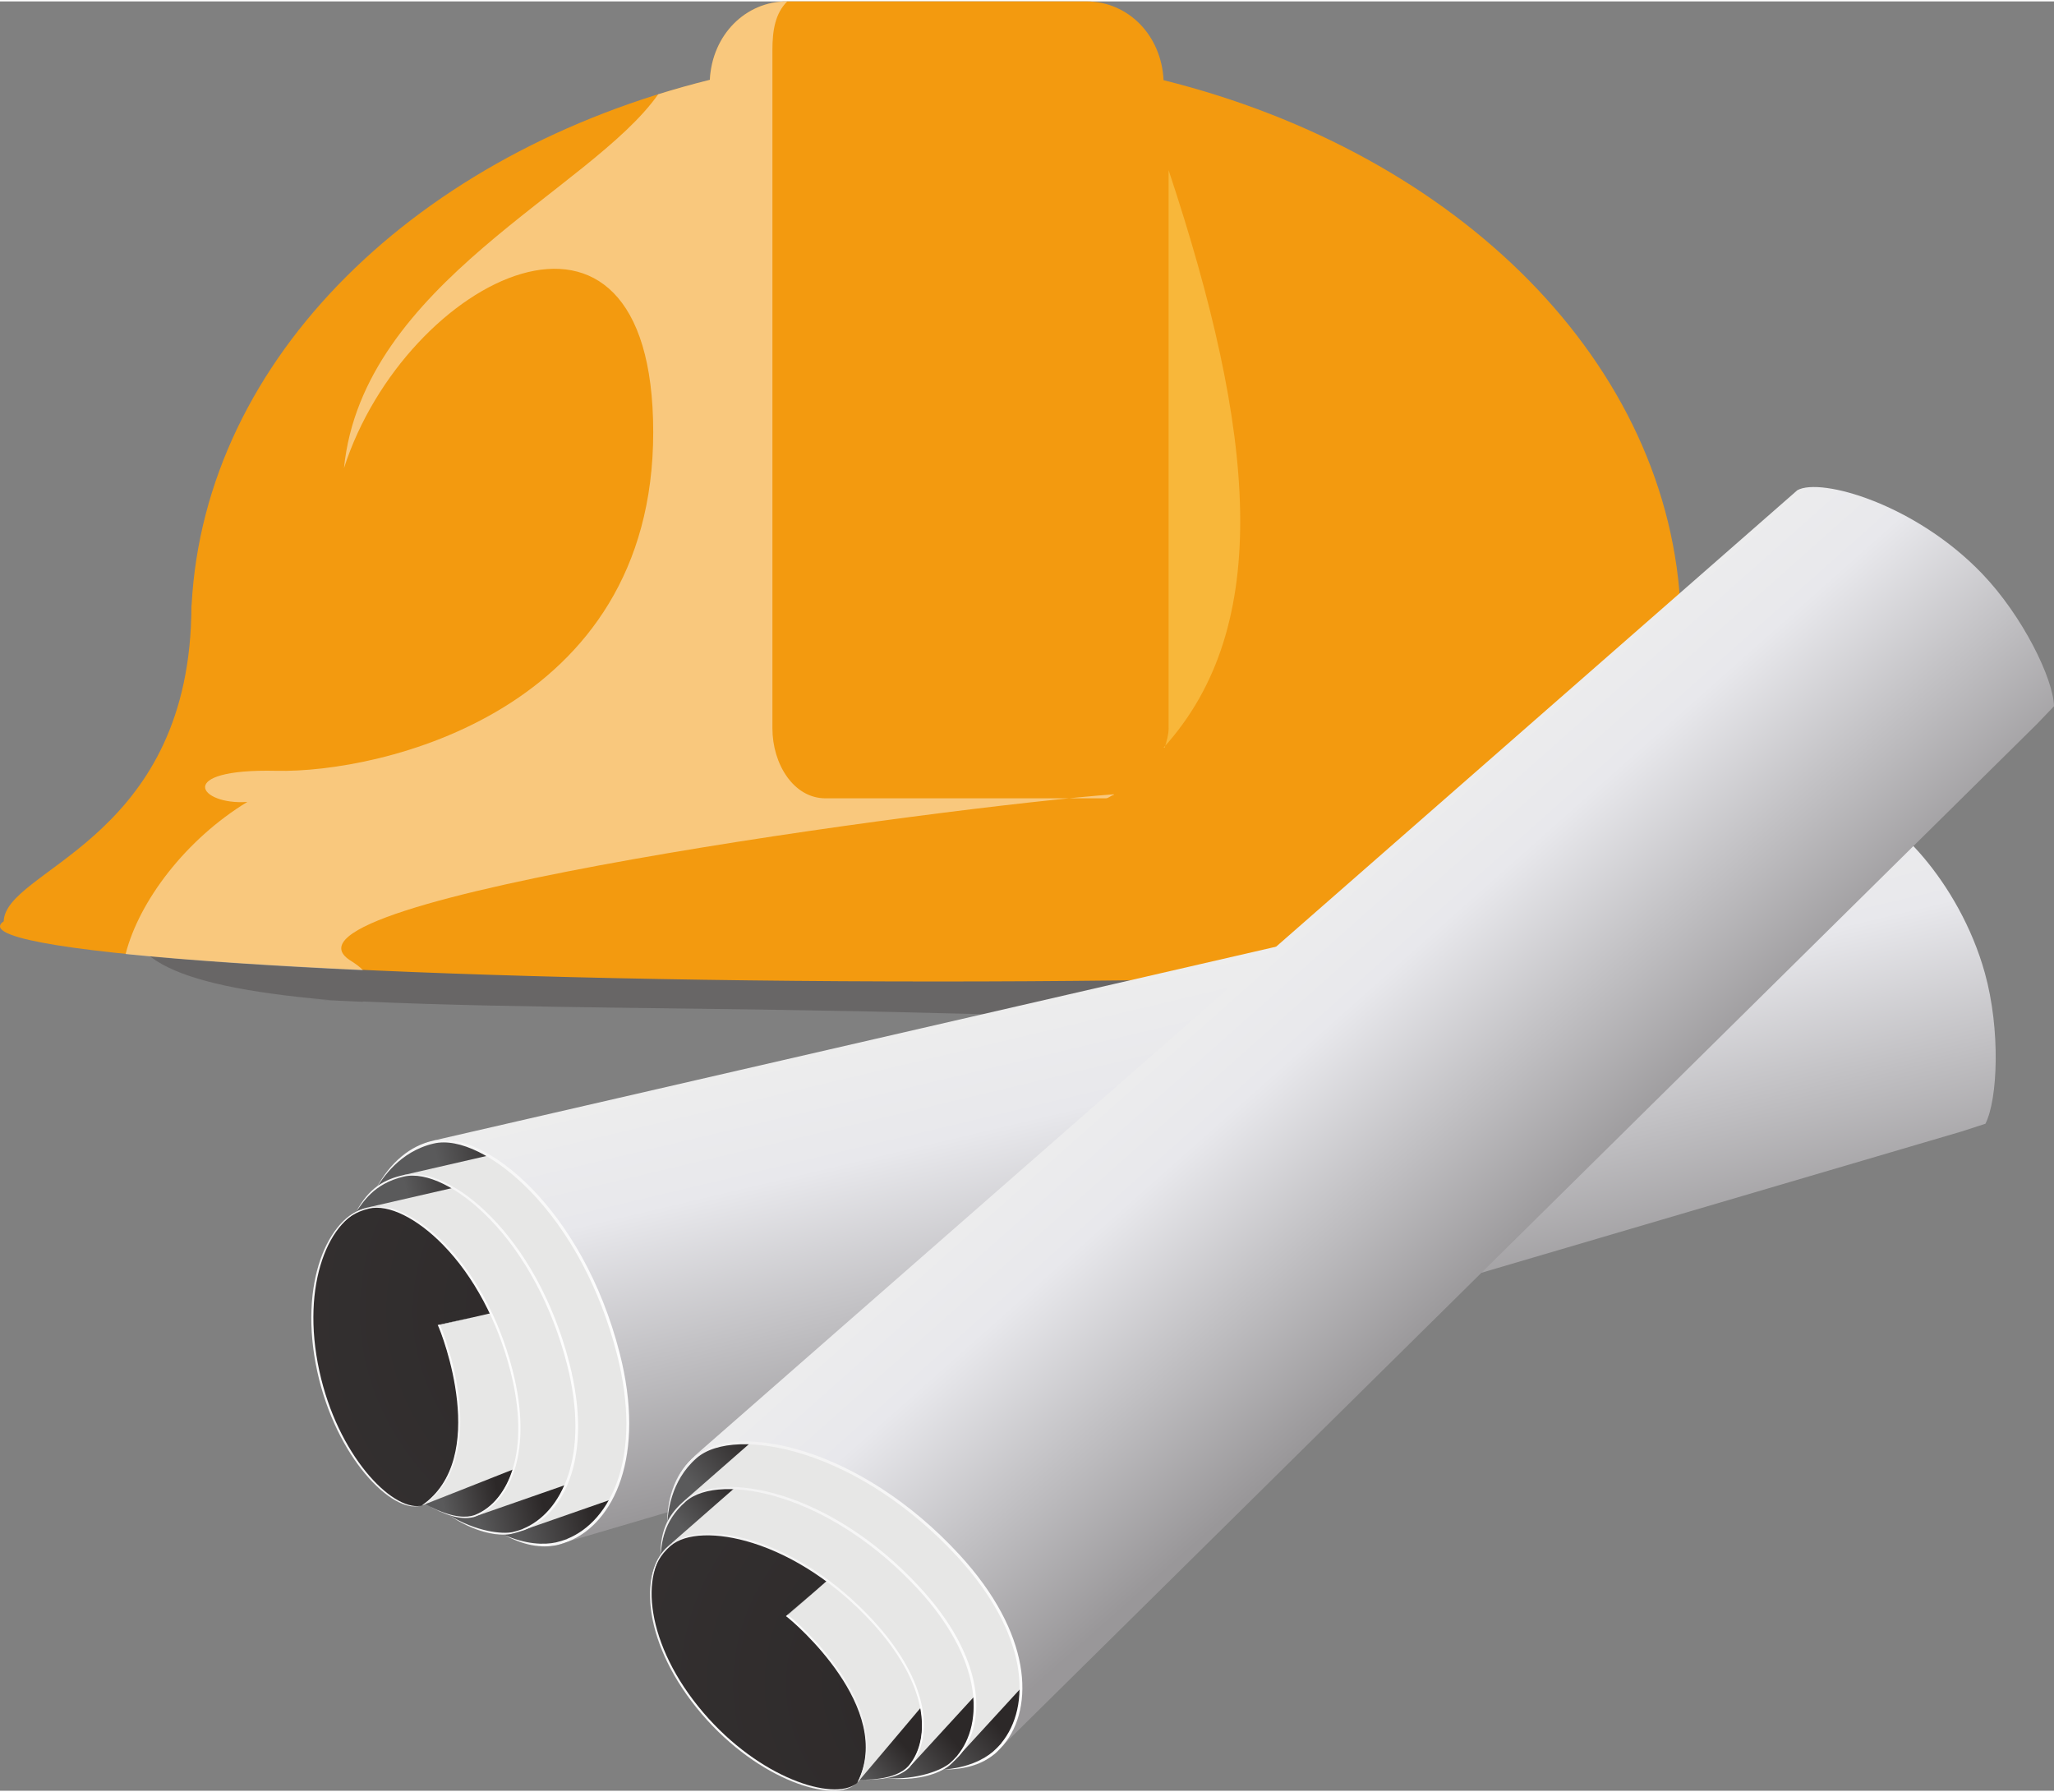 <?xml version="1.0" encoding="UTF-8"?>
<!DOCTYPE svg PUBLIC "-//W3C//DTD SVG 1.1//EN" "http://www.w3.org/Graphics/SVG/1.1/DTD/svg11.dtd">
<!-- Creator: CorelDRAW X8 -->
<svg xmlns="http://www.w3.org/2000/svg" xml:space="preserve" width="149px" height="130px" version="1.1" style="shape-rendering:geometricPrecision; text-rendering:geometricPrecision; image-rendering:optimizeQuality; fill-rule:evenodd; clip-rule:evenodd"
viewBox="0 0 14900354 12979811"
 xmlns:xlink="http://www.w3.org/1999/xlink">
 <rect x="0" y="0" width="14900354" height="12979811" fill="#808080" stroke="none"/>
 <defs>
  <style type="text/css">
   <![CDATA[
    .fil5 {fill:#FEFEFE;fill-rule:nonzero}
    .fil2 {fill:#F8B73A;fill-rule:nonzero}
    .fil1 {fill:#F39A0F;fill-rule:nonzero}
    .fil0 {fill:#332D2B;fill-rule:nonzero;fill-opacity:0.302}
    .fil3 {fill:#FEFEFE;fill-rule:nonzero;fill-opacity:0.459}
    .fil23 {fill:url(#id6);fill-rule:nonzero}
    .fil21 {fill:url(#id7);fill-rule:nonzero}
    .fil8 {fill:url(#id8);fill-rule:nonzero}
    .fil10 {fill:url(#id9);fill-rule:nonzero}
    .fil22 {fill:url(#id10);fill-rule:nonzero}
    .fil9 {fill:url(#id11);fill-rule:nonzero}
    .fil19 {fill:url(#id12);fill-rule:nonzero}
    .fil32 {fill:url(#id13);fill-rule:nonzero}
    .fil26 {fill:url(#id14);fill-rule:nonzero}
    .fil13 {fill:url(#id15);fill-rule:nonzero}
    .fil29 {fill:url(#id16);fill-rule:nonzero}
    .fil16 {fill:url(#id17);fill-rule:nonzero}
    .fil28 {fill:url(#id18);fill-rule:nonzero}
    .fil18 {fill:url(#id19);fill-rule:nonzero}
    .fil27 {fill:url(#id20);fill-rule:nonzero}
    .fil31 {fill:url(#id21);fill-rule:nonzero}
    .fil11 {fill:url(#id22);fill-rule:nonzero}
    .fil15 {fill:url(#id23);fill-rule:nonzero}
    .fil17 {fill:url(#id24);fill-rule:nonzero}
    .fil30 {fill:url(#id25);fill-rule:nonzero}
    .fil25 {fill:url(#id26);fill-rule:nonzero}
    .fil20 {fill:url(#id27);fill-rule:nonzero}
    .fil12 {fill:url(#id28);fill-rule:nonzero}
    .fil14 {fill:url(#id29);fill-rule:nonzero}
    .fil24 {fill:url(#id30);fill-rule:nonzero}
    .fil33 {fill:url(#id31);fill-rule:nonzero}
    .fil7 {fill:url(#id32);fill-rule:nonzero}
    .fil6 {fill:url(#id33);fill-rule:nonzero}
    .fil4 {fill:url(#id34);fill-rule:nonzero}
   ]]>
  </style>
      <mask id="id0">
        <pattern id="id1" patternUnits="userSpaceOnUse" x="8547453" y="-50747542" width="41982295" height="56080301" viewBox="20596927 -57946042 41982295 56080301">
         <g>
          <path id="1" class="fil4" d="M20596927 -57946042c20018737,6197216 41982295,19519156 41705103,47404977 0,7125784 -16402751,8675324 -31138935,7746637 2780403,-23858408 -10566168,-55151614 -10566168,-55151614z"/>
         </g>
        </pattern>
       <rect style="fill:url(#id1)" x="8502551" y="632285" width="3595007" height="4745377"/>
      </mask>
      <mask id="id2">
        <pattern id="id3" patternUnits="userSpaceOnUse" x="4715324" y="-6654724" width="77570323" height="13633309" viewBox="-25001000 3400195 77570323 13633309">
         <g>
          <path id="1" class="fil6" d="M-25001000 17033504c8062957,-9913494 27804502,-12393135 39759104,-13013045 11955781,-620264 27248233,3407974 37811219,11153551 -26132512,1859494 -77570323,1859494 -77570323,1859494z"/>
         </g>
        </pattern>
       <rect style="fill:url(#id3)" x="4670422" y="5834698" width="6608879" height="1188790"/>
      </mask>
      <mask id="id4">
        <pattern id="id5" patternUnits="userSpaceOnUse" x="5984490" y="-48172322" width="28358532" height="52981693" viewBox="-9898174 -61759432 28358532 52981693">
         <g>
          <path id="1" class="fil7" d="M-9898174 -14355634c0,3079869 2239691,5577895 5003241,5577895l18351933 0c2763550,0 5003358,-2498026 5003358,-5577895l0 -41829085c0,-3079870 -2239808,-5574713 -5003358,-5574713l-18351933 0c-2763550,0 -5003241,2494843 -5003241,5574713l0 41829085z"/>
         </g>
        </pattern>
       <rect style="fill:url(#id5)" x="5939588" y="311723" width="2473159" height="4542551"/>
      </mask>
  <linearGradient id="id6" gradientUnits="userSpaceOnUse" x1="5.09057e+06" y1="1.25686e+07" x2="6.74194e+06" y2="1.11564e+07">
   <stop offset="0" style="stop-opacity:1; stop-color:#5A5A5B"/>
   <stop offset="0.149" style="stop-opacity:1; stop-color:#5A5A5B"/>
   <stop offset="0.302" style="stop-opacity:1; stop-color:#5A5A5B"/>
   <stop offset="0.49" style="stop-opacity:1; stop-color:#2C2828"/>
   <stop offset="1" style="stop-opacity:1; stop-color:#2C2828"/>
  </linearGradient>
  <linearGradient id="id7" gradientUnits="userSpaceOnUse" xlink:href="#id6" x1="5.26134e+06" y1="1.24109e+07" x2="7.49431e+06" y2="1.05012e+07">
  </linearGradient>
  <linearGradient id="id8" gradientUnits="userSpaceOnUse" xlink:href="#id6" x1="2.6193e+06" y1="1.00418e+07" x2="5.49021e+06" y2="9.41674e+06">
  </linearGradient>
  <linearGradient id="id9" gradientUnits="userSpaceOnUse" xlink:href="#id6" x1="2.36638e+06" y1="1.00935e+07" x2="4.48952e+06" y2="9.63124e+06">
  </linearGradient>
  <linearGradient id="id10" gradientUnits="userSpaceOnUse" xlink:href="#id6" x1="5.16187e+06" y1="1.25235e+07" x2="7.1404e+06" y2="1.08315e+07">
  </linearGradient>
  <linearGradient id="id11" gradientUnits="userSpaceOnUse" xlink:href="#id6" x1="2.46019e+06" y1="1.009e+07" x2="5.00383e+06" y2="9.53613e+06">
  </linearGradient>
  <linearGradient id="id12" gradientUnits="userSpaceOnUse" x1="9.14273e+06" y1="9.94626e+06" x2="8.27391e+06" y2="6.29338e+06">
   <stop offset="0" style="stop-opacity:1; stop-color:#999799"/>
   <stop offset="0.58" style="stop-opacity:1; stop-color:#E8E8EC"/>
   <stop offset="0.941" style="stop-opacity:1; stop-color:#F0F0EE"/>
   <stop offset="1" style="stop-opacity:1; stop-color:#999799"/>
  </linearGradient>
  <linearGradient id="id13" gradientUnits="userSpaceOnUse" xlink:href="#id12" x1="1.09354e+07" y1="9.17891e+06" x2="8.44091e+06" y2="6.37235e+06">
  </linearGradient>
  <radialGradient id="id14" gradientUnits="userSpaceOnUse" gradientTransform="matrix(0.905 -0 -0 0.905 518448 1.14854E+06)" cx="5.46346e+06" cy="1.20888e+07" r="1.06019e+07" fx="5.46346e+06" fy="1.20888e+07">
   <stop offset="0" style="stop-opacity:1; stop-color:#FEFEFE"/>
   <stop offset="1" style="stop-opacity:1; stop-color:#999799"/>
  </radialGradient>
  <radialGradient id="id15" gradientUnits="userSpaceOnUse" gradientTransform="matrix(0.743 -0 -0 0.743 681822 2.52516E+06)" xlink:href="#id14" cx="2.65406e+06" cy="9.83288e+06" r="1.29136e+07" fx="2.65406e+06" fy="9.83288e+06">
  </radialGradient>
  <radialGradient id="id16" gradientUnits="userSpaceOnUse" gradientTransform="matrix(1.742 -0 -0 1.638 -3.92283E+06 -6.17516E+06)" cx="5.28927e+06" cy="9.6825e+06" r="1.52433e+07" fx="5.28927e+06" fy="9.6825e+06">
   <stop offset="0" style="stop-opacity:1; stop-color:#E7E7E6"/>
   <stop offset="0.769" style="stop-opacity:1; stop-color:#E7E7E6"/>
   <stop offset="0.922" style="stop-opacity:1; stop-color:#C7C6CA"/>
   <stop offset="0.961" style="stop-opacity:1; stop-color:#919293"/>
   <stop offset="1" style="stop-opacity:1; stop-color:#2C2828"/>
  </radialGradient>
  <radialGradient id="id17" gradientUnits="userSpaceOnUse" gradientTransform="matrix(2.307 -0 -0 2.17 -2.29318E+06 -1.05727E+07)" xlink:href="#id16" cx="1.75449e+06" cy="9.0369e+06" r="1.15078e+07" fx="1.75449e+06" fy="9.0369e+06">
  </radialGradient>
  <radialGradient id="id18" gradientUnits="userSpaceOnUse" gradientTransform="matrix(1.352 -0 -0 1.532 -1.88629E+06 -5.43363E+06)" xlink:href="#id16" cx="5.35645e+06" cy="1.02212e+07" r="1.3729e+07" fx="5.35645e+06" fy="1.02212e+07">
  </radialGradient>
  <radialGradient id="id19" gradientUnits="userSpaceOnUse" gradientTransform="matrix(1.349 -0 -0 1.349 -1.36025E+06 -3.4195E+06)" xlink:href="#id14" cx="3.90119e+06" cy="9.80342e+06" r="1.34525e+07" fx="3.90119e+06" fy="9.80342e+06">
  </radialGradient>
  <radialGradient id="id20" gradientUnits="userSpaceOnUse" gradientTransform="matrix(0.863 -0 -0 1.331 777574 -3.83358E+06)" xlink:href="#id14" cx="5.68974e+06" cy="1.15778e+07" r="7.41547e+06" fx="5.68974e+06" fy="1.15778e+07">
  </radialGradient>
  <radialGradient id="id21" gradientUnits="userSpaceOnUse" gradientTransform="matrix(1.708 -0 -0 1.708 -4.67415E+06 -8.92467E+06)" xlink:href="#id14" cx="6.60287e+06" cy="1.26145e+07" r="1.06236e+07" fx="6.60287e+06" fy="1.26145e+07">
  </radialGradient>
  <radialGradient id="id22" gradientUnits="userSpaceOnUse" gradientTransform="matrix(2.535 -0 -0 2.06 -7.84368E+06 -1.0069E+07)" cx="5.10896e+06" cy="9.50018e+06" r="1.35507e+07" fx="5.10896e+06" fy="9.50018e+06">
   <stop offset="0" style="stop-opacity:1; stop-color:#2C2828"/>
   <stop offset="0.671" style="stop-opacity:1; stop-color:#636465"/>
   <stop offset="0.91" style="stop-opacity:1; stop-color:#999799"/>
   <stop offset="1" style="stop-opacity:1; stop-color:#999799"/>
  </radialGradient>
  <radialGradient id="id23" gradientUnits="userSpaceOnUse" gradientTransform="matrix(1.651 -0 -0 1.87 -1.42919E+06 -8.08244E+06)" xlink:href="#id16" cx="2.19644e+06" cy="9.28663e+06" r="1.12458e+07" fx="2.19644e+06" fy="9.28663e+06">
  </radialGradient>
  <radialGradient id="id24" gradientUnits="userSpaceOnUse" gradientTransform="matrix(1.34 -0 -0 1.34 -1.47912E+06 -3.30931E+06)" xlink:href="#id14" cx="4.35481e+06" cy="9.73577e+06" r="1.55638e+07" fx="4.35481e+06" fy="9.73577e+06">
  </radialGradient>
  <radialGradient id="id25" gradientUnits="userSpaceOnUse" gradientTransform="matrix(1.738 -0 -0 1.738 -5.14435E+06 -9.23577E+06)" xlink:href="#id14" cx="6.96763e+06" cy="1.25132e+07" r="1.19947e+07" fx="6.96763e+06" fy="1.25132e+07">
  </radialGradient>
  <radialGradient id="id26" gradientUnits="userSpaceOnUse" gradientTransform="matrix(0.993 -0 -0 1.532 40929 -5.75344E+06)" cx="6.28525e+06" cy="1.08244e+07" r="1.1754e+07" fx="6.28525e+06" fy="1.08244e+07">
   <stop offset="0" style="stop-opacity:1; stop-color:#E7E7E6"/>
   <stop offset="0.769" style="stop-opacity:1; stop-color:#E7E7E6"/>
   <stop offset="0.922" style="stop-opacity:1; stop-color:#C7C6CA"/>
   <stop offset="0.969" style="stop-opacity:1; stop-color:#919293"/>
   <stop offset="1" style="stop-opacity:1; stop-color:#2C2828"/>
  </radialGradient>
  <radialGradient id="id27" gradientUnits="userSpaceOnUse" gradientTransform="matrix(1.368 -0 -0 1.368 -1.73891E+06 -3.54755E+06)" xlink:href="#id14" cx="4.72982e+06" cy="9.64349e+06" r="1.72052e+07" fx="4.72982e+06" fy="9.64349e+06">
  </radialGradient>
  <radialGradient id="id28" gradientUnits="userSpaceOnUse" gradientTransform="matrix(1.171 -0 -0 1.806 -527252 -7.52753E+06)" xlink:href="#id26" cx="3.08034e+06" cy="9.34132e+06" r="9.97018e+06" fx="3.08034e+06" fy="9.34132e+06">
  </radialGradient>
  <radialGradient id="id29" gradientUnits="userSpaceOnUse" gradientTransform="matrix(0.787 -0 -0 1.214 643142 -2.0902E+06)" xlink:href="#id14" cx="3.02141e+06" cy="9.77572e+06" r="8.13402e+06" fx="3.02141e+06" fy="9.77572e+06">
  </radialGradient>
  <radialGradient id="id30" gradientUnits="userSpaceOnUse" gradientTransform="matrix(2.489 -0 -0 2.022 -1.10673E+07 -1.24742E+07)" xlink:href="#id22" cx="7.43244e+06" cy="1.22068e+07" r="1.3803e+07" fx="7.43244e+06" fy="1.22068e+07">
  </radialGradient>
  <radialGradient id="id31" gradientUnits="userSpaceOnUse" gradientTransform="matrix(1.743 -0 -0 1.743 -5.41813E+06 -9.23224E+06)" xlink:href="#id14" cx="7.28772e+06" cy="1.24213e+07" r="1.34964e+07" fx="7.28772e+06" fy="1.24213e+07">
  </radialGradient>
  <radialGradient id="id32" gradientUnits="objectBoundingBox" cx="130%" cy="8%" r="19%" fx="130%" fy="8%">
   <stop offset="0" style="stop-opacity:1; stop-color:#B5B5B5"/>
   <stop offset="1" style="stop-opacity:1; stop-color:black"/>
  </radialGradient>
  <radialGradient id="id33" gradientUnits="objectBoundingBox" xlink:href="#id32" cx="71%" cy="258%" r="35%" fx="71%" fy="258%">
  </radialGradient>
  <radialGradient id="id34" gradientUnits="userSpaceOnUse" gradientTransform="matrix(1.572 -0 -0 2.1 -3.65203E+07 5.07857E+07)" xlink:href="#id32" cx="6.38387e+07" cy="-4.61692e+07" r="1.12161e+07" fx="6.38387e+07" fy="-4.61692e+07">
  </radialGradient>
 </defs>
 <g id="图层_x0020_1">
  <g id="_2278602548480">
   <g>
    <path class="fil0" d="M1384662 4768005c0,-6129 590,-12257 590,-18385 2003,-45846 3653,-92516 3653,-140836l1061 -117c89686,-1691436 1463978,-3107329 3384874,-3705908 3182,-1061 6482,-2004 9546,-2946 58102,-18032 116793,-35474 175956,-52092 62462,-17442 125396,-34059 189037,-49734 16971,-328105 260457,-568997 559098,-568997l2946 0 2170157 0c299348,0 543305,242189 559333,571354 2131148,530695 3685284,2051361 3752107,3872199l4125 -4242c0,1718659 2901792,2891185 -5400997,2670092 -1569339,-41721 -3015050,-31349 -4165655,-84030 707,825 1768,1532 2475,2475 -693215,-31821 -234293,-11550 -234293,-12139 -2488479,-217086 -1094978,-913012 -1014013,-2476694z"/>
    <g>
     <path class="fil1" d="M26871 6672991c12728,-372889 1276826,-570294 1357791,-2133976 0,-6246 590,-12257 590,-18385 2003,-45963 3653,-92633 3653,-141071l1061 0c95343,-1799507 1644765,-3287291 3759413,-3810679 16971,-327987 260457,-568880 559098,-568880l2173103 0c299348,0 543305,242071 559333,571354 2131148,530695 3685284,2051243 3752107,3872082l4125 -4243c0,1718542 1421432,1852895 1421432,2241812 0,19446 -13789,36181 -39009,52916 -213669,209780 -3168731,375482 -6783420,375482 -3753521,0 -6796148,-179727 -6796148,-400702 0,-12021 9310,-24160 26871,-35710z"/>
     <path class="fil2" d="M8477448 1223910c630871,1900744 764988,3306973 -36770,4189461l8603 0c12610,-44313 28167,-91454 28167,-140363l0 -4049098z"/>
     <path class="fil3" d="M1794440 5806767c-350615,25927 -537295,-242897 210368,-225572 747782,17206 2733851,-425452 2733851,-2456424 0,-2030971 -1799271,-1119609 -2243226,260457 134589,-1339407 1792082,-2016947 2279407,-2711694 122568,-38185 247493,-73188 374539,-104654 16971,-327987 260457,-568880 559098,-568880l2946 0c-87801,85915 -108072,211429 -108072,351557l0 4921451c0,258688 153210,507831 385500,507831l2032857 0c19564,0 38656,-21685 57513,-24514l942 -4832c-1215188,91219 -6238818,763456 -5537824,1205997 40070,25456 69651,47023 90629,70123 -693215,-31703 -1279537,-72245 -1721724,-117265 98290,-385381 438062,-832754 883196,-1103581z"/>
     <path id="1" class="fil5" style="mask:url(#id0)" d="M8547453 677187c1682361,520795 3528302,1640405 3504967,3983924 0,598933 -1378534,729161 -2616940,651142 233586,-2005162 -888027,-4635066 -888027,-4635066z"/>
     <path id="1" class="fil5" style="mask:url(#id2)" d="M4715324 6978585c677541,-833107 2336684,-1041590 3341387,-1093681 1004820,-52092 2290014,286502 3177687,937408 -2196202,156273 -6519074,156273 -6519074,156273z"/>
     <path id="1" class="fil5" style="mask:url(#id4)" d="M5984490 4340550c0,258924 188330,468821 420502,468821l1542350 0c232290,0 420502,-209897 420502,-468821l0 -3515339c0,-258924 -188212,-468586 -420502,-468586l-1542350 0c-232172,0 -420502,209662 -420502,468586l0 3515339z"/>
    </g>
   </g>
   <g>
    <path class="fil8" d="M5535585 9462115c209191,814722 -1133987,1657494 -1507112,1738577 -373125,81201 -1247952,-583375 -1426972,-1405522 -179137,-821794 158160,-1448068 531402,-1529151 373125,-81084 2134212,150381 2402682,1196096z"/>
    <path class="fil9" d="M5043900 9576315c185502,721972 -1004702,1468575 -1335400,1540465 -330461,72009 -1105467,-516906 -1264216,-1245241 -158748,-728218 140128,-1283191 470826,-1355081 330579,-71773 1891079,133528 2128790,1059857z"/>
    <path class="fil10" d="M4526523 9673073c160634,630164 -1047012,1316072 -1098986,1323497 -276013,59987 -934697,-451380 -1073175,-1086847 -138360,-635467 107129,-1116074 383142,-1176179 276014,-59988 1582657,130935 1789019,939529z"/>
    <path class="fil11" d="M4526523 9673073c161813,629928 -1233339,1142709 -1463271,1236403 -203533,71301 -619792,-337180 -758153,-972528 -138596,-635585 75427,-1125738 363815,-1188554 288505,-62581 1650068,116321 1857609,924679z"/>
    <path class="fil12" d="M3063252 10909476l1710056 -675773 -454326 -892388 -1138702 261871c32057,63759 378900,963689 -117028,1306290z"/>
    <path class="fil13" d="M2316531 9934473c-137653,-631578 72952,-1119728 358864,-1186904 -3417,589 -6835,1178 -10017,1885 -288506,62816 -502410,552970 -363932,1188318 136239,625685 541655,1030866 748370,975239 -210840,32999 -600346,-367821 -733285,-978538z"/>
    <path class="fil14" d="M3191830 9601065l249261 -57749 -265643 57866c32057,63759 380196,966636 -115850,1309354l22393 -8956c484732,-346490 141660,-1237110 109839,-1300515z"/>
    <path class="fil15" d="M3715336 9938480c149085,580900 -32528,954143 -287799,1058090l2616823 -912188 -962747 -1890843 -2412699 554855c288505,-62581 838882,381727 1046422,1190086z"/>
    <path class="fil16" d="M4114153 9880496c170887,665755 -37124,1093564 -329755,1212596l2999258 -1045480 -1103582 -2167211 -2764964 636057c330579,-71773 961332,437590 1199043,1364038z"/>
    <path class="fil17" d="M4130534 9878374c-239243,-931868 -868110,-1437578 -1200693,-1365216 -143899,31349 -254092,94872 -347196,267999 47966,-64348 124807,-204712 345782,-256332 163935,-38184 402470,80730 620618,304180 255978,262107 455975,636410 563222,1053966 171359,667523 -37595,1082367 -320562,1197510l236 825c-27814,10136 -52445,17561 -73305,22157 -75073,16264 -262814,-1650 -464343,-125043 185148,126104 357214,158513 454207,138360 29346,-5892 96523,-28285 96523,-28285 294398,-119621 497460,-540476 325511,-1210121z"/>
    <path class="fil18" d="M3718282 9929169c-207304,-807179 -752259,-1245359 -1040294,-1182661 -124807,27224 -215554,103947 -296048,253857 41484,-55627 103240,-199055 294752,-243604 142014,-33235 348611,70005 537648,263403 221801,227104 395163,551437 487914,913248 148614,578308 -9899,945304 -255153,1044890 0,0 -10607,4479 -28638,8486 -65056,14024 -173127,1885 -331994,-86387 147671,85208 257039,114436 341068,96169 21096,-4597 25928,-8957 25928,-8957 255035,-103829 413784,-478133 264817,-1058444z"/>
    <path class="fil19" d="M4113917 11173939l10116556 -2976629 172302 -55981c90276,-177134 109958,-683433 -3771,-1092738 -187505,-675302 -699815,-1171112 -894038,-1168873l-10372063 2386301c373125,-81084 1084961,493924 1353314,1539286 192926,751435 -42074,1234399 -372300,1368634z"/>
    <path class="fil20" d="M4494820 9803537c-268471,-1045597 -980189,-1620605 -1353431,-1539404 -161578,35120 -309484,153799 -413784,348022 46198,-72127 170180,-269414 418380,-327280 184087,-43134 451380,90512 696279,341069 287445,294280 511721,714311 632049,1182897 192338,748842 -42191,1214599 -359689,1343649l236 943c-31231,11314 -58809,19681 -82262,24867 -84265,18267 -218029,15674 -376778,-55627 144017,77901 272242,98879 381256,76133 32646,-6599 85562,-26752 85562,-26752 330226,-134236 565108,-617082 372182,-1368517z"/>
   </g>
   <g>
    <path class="fil21" d="M7714464 10473417c570058,618614 -214258,1996795 -504532,2244876 -290273,248200 -1375352,76841 -1922311,-562633 -546723,-639238 -546016,-1350485 -255742,-1598567 290274,-248082 1951185,-877774 2682585,-83676z"/>
    <path class="fil22" d="M7335564 10806707c505121,548256 -189862,1769219 -447137,1989016 -257038,219915 -1218488,68002 -1703103,-498403 -484496,-566404 -483907,-1196686 -226750,-1416483 257275,-219797 1729031,-777598 2376990,-74130z"/>
    <path class="fil23" d="M6925551 11136933c439830,478957 -299230,1654783 -341540,1686014 -214847,183381 -1036994,44785 -1459735,-449493 -422741,-494279 -433937,-1033812 -219325,-1217428 214729,-183381 1456081,-633817 2020600,-19093z"/>
    <path class="fil24" d="M6925551 11136933c440773,478250 -545426,1590317 -703704,1781594 -145431,159220 -705590,-3536 -1128213,-497814 -422859,-494160 -466464,-1027330 -241953,-1219078 224393,-191748 1508526,-678601 2073870,-64702z"/>
    <path class="fil25" d="M6221847 12918527l1186433 -1404580 -822501 -571001 -879070 769584c58338,41014 789855,669527 515138,1205997z"/>
    <path class="fil26" d="M5102591 12413170c-420266,-491214 -465757,-1020848 -245725,-1215424 -2710,2239 -5421,4360 -7896,6482 -224393,191865 -180905,724917 241836,1219078 416259,486617 965103,651613 1120906,504767 -170063,128814 -702879,-39835 -1109121,-514903z"/>
    <path class="fil27" d="M5715784 11705106l192219 -168767 -206480 176781c58220,40895 792330,671530 517614,1208117l15556 -18385c262932,-534702 -460925,-1156851 -518909,-1197746z"/>
    <path class="fil28" d="M6336637 11754604c406359,441126 422976,855853 247374,1068343l1873284 -2042285 -1743173 -1209886 -1862441 1630859c224393,-191748 919494,-60813 1484956,552969z"/>
    <path class="fil29" d="M6660616 11514772c465522,505474 484850,980778 283438,1224146l2147058 -2340573 -1997973 -1386666 -2134565 1869158c257275,-219797 1053965,-69651 1702042,633935z"/>
    <path class="fil30" d="M6673934 11505108c-651849,-707593 -1445239,-855382 -1703928,-634170 -111961,95697 -178902,203886 -178902,400348 11785,-79315 12964,-239360 183262,-389388 126340,-111372 392689,-119386 690623,-25928 349554,109840 702879,344840 995038,661866 466818,506889 479311,971232 284499,1206586l471 589c-19681,22157 -37831,40306 -53977,54331 -58455,49734 -232289,122803 -468232,109603 222743,23336 389624,-29463 465639,-93222 22982,-19092 71655,-70594 71655,-70594 202591,-244664 182320,-711600 -286148,-1220021z"/>
    <path class="fil31" d="M6334869 11745058c-564755,-612957 -1252195,-740946 -1476235,-549434 -97111,83087 -140599,193634 -140599,363815 10253,-68709 -3182,-224158 144370,-354151 109369,-96404 340244,-103357 598226,-22510 302883,95226 609185,298641 862099,573476 404709,439123 438769,837468 269885,1041237 0,0 -7307,8957 -21214,20978 -50677,43252 -151678,83676 -333408,81201 170534,5068 280610,-20978 346018,-76723 16382,-14142 18503,-20270 18503,-20270 175602,-212137 138125,-617082 -267645,-1057619z"/>
    <path class="fil32" d="M7272512 12654299l7502445 -7410755 125397 -130817c-4479,-198819 -226633,-654088 -520678,-960861 -484850,-506064 -1170876,-700286 -1340821,-606357l-8006976 7011584c290274,-248082 1189497,-78490 1920779,715254 525627,570647 547312,1107235 319854,1381952z"/>
    <path class="fil33" d="M6959375 11266690c-731399,-793862 -1630505,-963453 -1920778,-715371 -125868,107482 -199880,282023 -199762,502527 6482,-85443 22274,-317969 213551,-486382 141777,-125042 440536,-133881 774769,-29109 392453,123157 788913,387031 1116664,742713 523859,568762 537766,1089911 319147,1353903l707 707c-22156,24867 -42545,45256 -60694,60930 -65645,55981 -184677,116911 -358157,129286 163698,471 286502,-41720 371828,-113375 25692,-21214 62698,-63995 62698,-63995 227340,-274717 205655,-811187 -319973,-1381834z"/>
   </g>
  </g>
 </g>
</svg>
